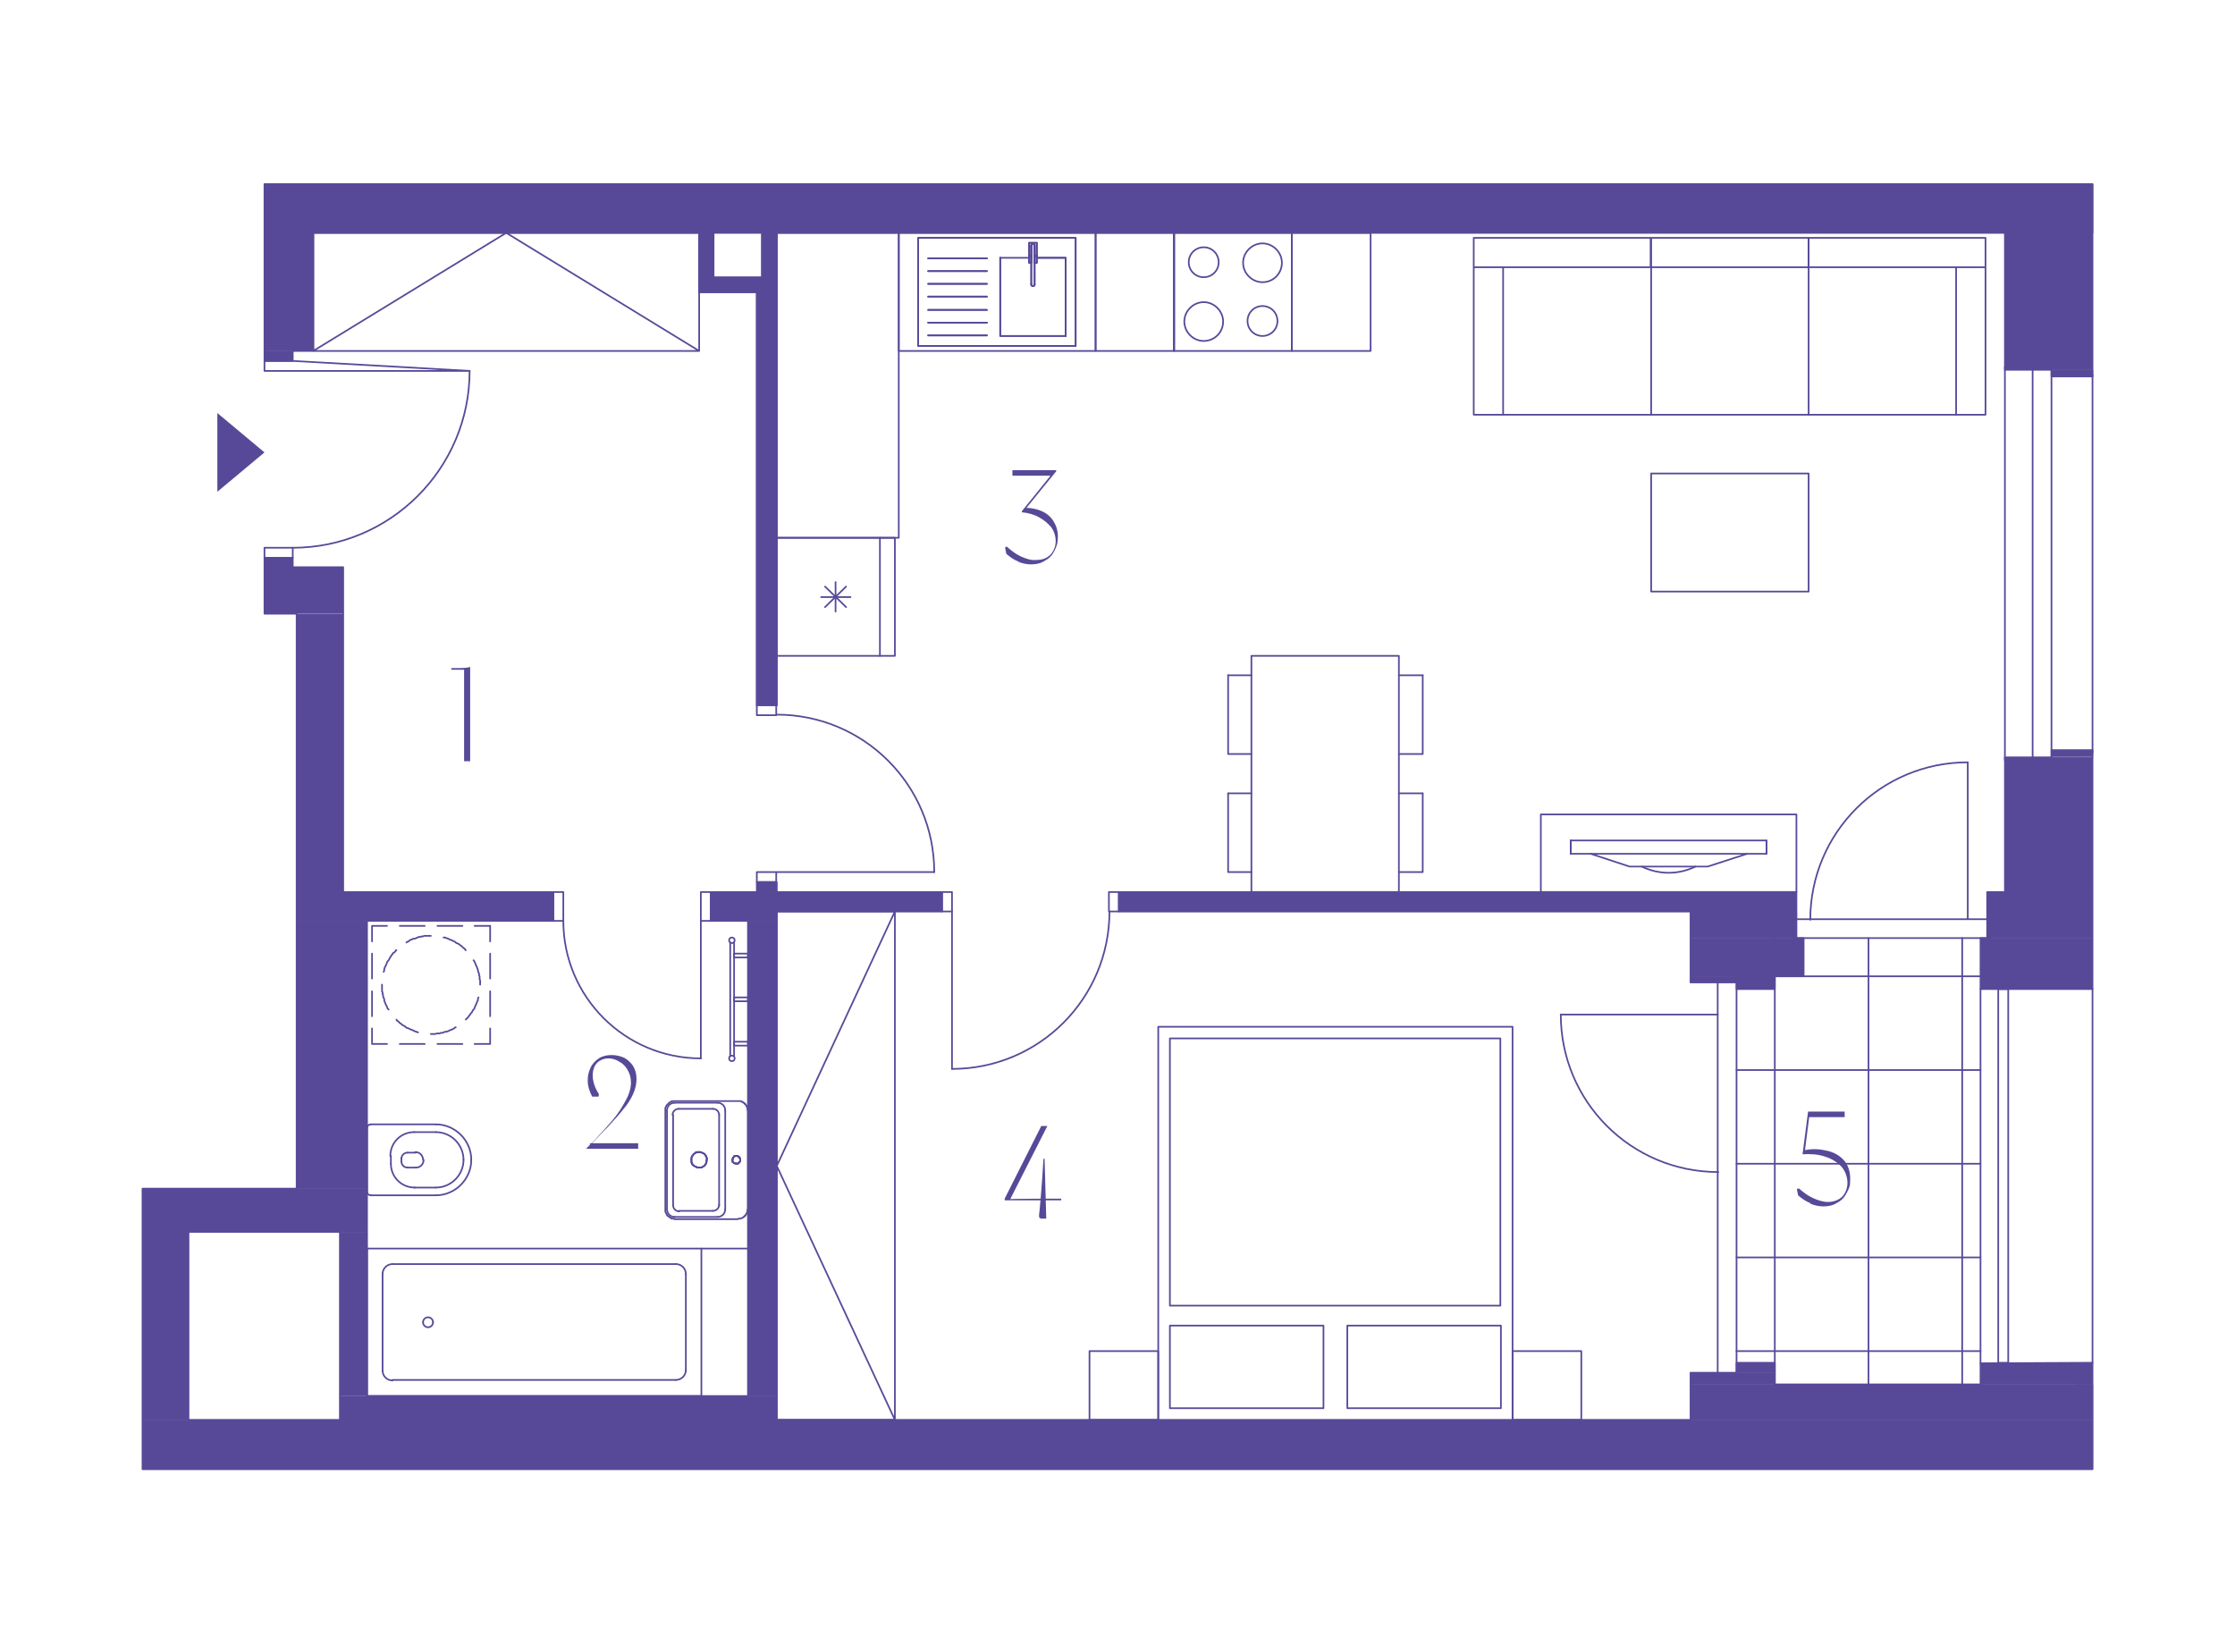 <?xml version="1.0" encoding="UTF-8"?>
<svg xmlns="http://www.w3.org/2000/svg" xmlns:xlink="http://www.w3.org/1999/xlink" version="1.1" viewBox="0 0 403.1 298">
  <defs>
    <style>
      .cls-1, .cls-2, .cls-3 {
        fill: none;
      }

      .cls-4, .cls-2, .cls-3 {
        mix-blend-mode: darken;
      }

      .cls-4, .cls-5 {
        fill: #584998;
      }

      .cls-2 {
        stroke-linejoin: round;
        stroke-width: .3px;
      }

      .cls-2, .cls-3 {
        stroke: #584998;
        stroke-linecap: round;
      }

      .cls-6 {
        isolation: isolate;
      }

      .cls-7 {
        clip-path: url(#clippath-17);
      }

      .cls-8 {
        clip-path: url(#clippath-19);
      }

      .cls-9 {
        clip-path: url(#clippath-11);
      }

      .cls-10 {
        clip-path: url(#clippath-16);
      }

      .cls-11 {
        clip-path: url(#clippath-18);
      }

      .cls-12 {
        clip-path: url(#clippath-10);
      }

      .cls-13 {
        clip-path: url(#clippath-15);
      }

      .cls-14 {
        clip-path: url(#clippath-13);
      }

      .cls-15 {
        clip-path: url(#clippath-14);
      }

      .cls-16 {
        clip-path: url(#clippath-12);
      }

      .cls-17 {
        clip-path: url(#clippath-61);
      }

      .cls-18 {
        clip-path: url(#clippath-67);
      }

      .cls-19 {
        clip-path: url(#clippath-68);
      }

      .cls-20 {
        clip-path: url(#clippath-60);
      }

      .cls-21 {
        clip-path: url(#clippath-65);
      }

      .cls-22 {
        clip-path: url(#clippath-62);
      }

      .cls-23 {
        clip-path: url(#clippath-64);
      }

      .cls-24 {
        clip-path: url(#clippath-66);
      }

      .cls-25 {
        clip-path: url(#clippath-63);
      }

      .cls-26 {
        clip-path: url(#clippath-50);
      }

      .cls-27 {
        clip-path: url(#clippath-55);
      }

      .cls-28 {
        clip-path: url(#clippath-52);
      }

      .cls-29 {
        clip-path: url(#clippath-57);
      }

      .cls-30 {
        clip-path: url(#clippath-54);
      }

      .cls-31 {
        clip-path: url(#clippath-56);
      }

      .cls-32 {
        clip-path: url(#clippath-53);
      }

      .cls-33 {
        clip-path: url(#clippath-70);
      }

      .cls-34 {
        clip-path: url(#clippath-51);
      }

      .cls-35 {
        clip-path: url(#clippath-58);
      }

      .cls-36 {
        clip-path: url(#clippath-59);
      }

      .cls-37 {
        clip-path: url(#clippath-31);
      }

      .cls-38 {
        clip-path: url(#clippath-32);
      }

      .cls-39 {
        clip-path: url(#clippath-33);
      }

      .cls-40 {
        clip-path: url(#clippath-34);
      }

      .cls-41 {
        clip-path: url(#clippath-35);
      }

      .cls-42 {
        clip-path: url(#clippath-39);
      }

      .cls-43 {
        clip-path: url(#clippath-30);
      }

      .cls-44 {
        clip-path: url(#clippath-36);
      }

      .cls-45 {
        clip-path: url(#clippath-37);
      }

      .cls-46 {
        clip-path: url(#clippath-38);
      }

      .cls-47 {
        clip-path: url(#clippath-27);
      }

      .cls-48 {
        clip-path: url(#clippath-29);
      }

      .cls-49 {
        clip-path: url(#clippath-26);
      }

      .cls-50 {
        clip-path: url(#clippath-28);
      }

      .cls-51 {
        clip-path: url(#clippath-20);
      }

      .cls-52 {
        clip-path: url(#clippath-21);
      }

      .cls-53 {
        clip-path: url(#clippath-22);
      }

      .cls-54 {
        clip-path: url(#clippath-23);
      }

      .cls-55 {
        clip-path: url(#clippath-24);
      }

      .cls-56 {
        clip-path: url(#clippath-25);
      }

      .cls-57 {
        clip-path: url(#clippath-69);
      }

      .cls-58 {
        clip-path: url(#clippath-41);
      }

      .cls-59 {
        clip-path: url(#clippath-42);
      }

      .cls-60 {
        clip-path: url(#clippath-43);
      }

      .cls-61 {
        clip-path: url(#clippath-44);
      }

      .cls-62 {
        clip-path: url(#clippath-45);
      }

      .cls-63 {
        clip-path: url(#clippath-49);
      }

      .cls-64 {
        clip-path: url(#clippath-40);
      }

      .cls-65 {
        clip-path: url(#clippath-46);
      }

      .cls-66 {
        clip-path: url(#clippath-47);
      }

      .cls-67 {
        clip-path: url(#clippath-48);
      }

      .cls-68 {
        clip-path: url(#clippath-1);
      }

      .cls-69 {
        clip-path: url(#clippath-3);
      }

      .cls-70 {
        clip-path: url(#clippath-4);
      }

      .cls-71 {
        clip-path: url(#clippath-2);
      }

      .cls-72 {
        clip-path: url(#clippath-7);
      }

      .cls-73 {
        clip-path: url(#clippath-6);
      }

      .cls-74 {
        clip-path: url(#clippath-9);
      }

      .cls-75 {
        clip-path: url(#clippath-8);
      }

      .cls-76 {
        clip-path: url(#clippath-5);
      }

      .cls-3 {
        stroke-miterlimit: 10;
      }

      .cls-77 {
        clip-path: url(#clippath);
      }
    </style>
    <clipPath id="clippath">
      <rect class="cls-1" x="25.5" y="32.9" width="352" height="232.3"/>
    </clipPath>
    <clipPath id="clippath-1">
      <rect class="cls-1" x="25.5" y="33" width="352" height="232.1"/>
    </clipPath>
    <clipPath id="clippath-2">
      <rect class="cls-1" x="25.5" y="33" width="352" height="232.1"/>
    </clipPath>
    <clipPath id="clippath-3">
      <rect class="cls-1" x="25.5" y="33" width="352" height="232.1"/>
    </clipPath>
    <clipPath id="clippath-4">
      <rect class="cls-1" x="25.5" y="33" width="352" height="232.1"/>
    </clipPath>
    <clipPath id="clippath-5">
      <rect class="cls-1" x="25.5" y="33" width="352" height="232.1"/>
    </clipPath>
    <clipPath id="clippath-6">
      <rect class="cls-1" x="25.5" y="33" width="352" height="232.1"/>
    </clipPath>
    <clipPath id="clippath-7">
      <rect class="cls-1" x="25.5" y="33" width="352" height="232.1"/>
    </clipPath>
    <clipPath id="clippath-8">
      <rect class="cls-1" x="25.5" y="33" width="352" height="232.1"/>
    </clipPath>
    <clipPath id="clippath-9">
      <rect class="cls-1" x="25.5" y="33" width="352" height="232.1"/>
    </clipPath>
    <clipPath id="clippath-10">
      <rect class="cls-1" x="25.5" y="33" width="352" height="232.1"/>
    </clipPath>
    <clipPath id="clippath-11">
      <rect class="cls-1" x="25.5" y="33" width="352" height="232.1"/>
    </clipPath>
    <clipPath id="clippath-12">
      <rect class="cls-1" x="25.5" y="33" width="352" height="232.1"/>
    </clipPath>
    <clipPath id="clippath-13">
      <rect class="cls-1" x="25.5" y="33" width="352" height="232.1"/>
    </clipPath>
    <clipPath id="clippath-14">
      <rect class="cls-1" x="25.5" y="33" width="352" height="232.1"/>
    </clipPath>
    <clipPath id="clippath-15">
      <rect class="cls-1" x="25.5" y="33" width="352" height="232.1"/>
    </clipPath>
    <clipPath id="clippath-16">
      <rect class="cls-1" x="25.5" y="33" width="352" height="232.1"/>
    </clipPath>
    <clipPath id="clippath-17">
      <rect class="cls-1" x="25.5" y="33" width="352" height="232.1"/>
    </clipPath>
    <clipPath id="clippath-18">
      <rect class="cls-1" x="25.5" y="33" width="352" height="232.1"/>
    </clipPath>
    <clipPath id="clippath-19">
      <rect class="cls-1" x="25.5" y="33" width="352" height="232.1"/>
    </clipPath>
    <clipPath id="clippath-20">
      <rect class="cls-1" x="25.5" y="33" width="352" height="232.1"/>
    </clipPath>
    <clipPath id="clippath-21">
      <rect class="cls-1" x="25.5" y="33" width="352" height="232.1"/>
    </clipPath>
    <clipPath id="clippath-22">
      <rect class="cls-1" x="25.5" y="33" width="352" height="232.1"/>
    </clipPath>
    <clipPath id="clippath-23">
      <rect class="cls-1" x="25.5" y="33" width="352" height="232.1"/>
    </clipPath>
    <clipPath id="clippath-24">
      <rect class="cls-1" x="25.5" y="33" width="352" height="232.1"/>
    </clipPath>
    <clipPath id="clippath-25">
      <rect class="cls-1" x="25.5" y="33" width="352" height="232.1"/>
    </clipPath>
    <clipPath id="clippath-26">
      <rect class="cls-1" x="25.5" y="33" width="352" height="232.1"/>
    </clipPath>
    <clipPath id="clippath-27">
      <rect class="cls-1" x="25.5" y="33" width="352" height="232.1"/>
    </clipPath>
    <clipPath id="clippath-28">
      <rect class="cls-1" x="25.5" y="33" width="352" height="232.1"/>
    </clipPath>
    <clipPath id="clippath-29">
      <rect class="cls-1" x="25.7" y="256.1" width="351.8" height="8.9"/>
    </clipPath>
    <clipPath id="clippath-30">
      <rect class="cls-1" x="61.3" y="256.1" width="240.6" height="0"/>
    </clipPath>
    <clipPath id="clippath-31">
      <rect class="cls-1" x="61.3" y="251.8" width="78.8" height="4.4"/>
    </clipPath>
    <clipPath id="clippath-32">
      <rect class="cls-1" x="304.9" y="249.7" width="72.6" height="6.4"/>
    </clipPath>
    <clipPath id="clippath-33">
      <rect class="cls-1" x="304.9" y="247.6" width="15.3" height="2.1"/>
    </clipPath>
    <clipPath id="clippath-34">
      <rect class="cls-1" x="357.2" y="245.8" width="20.2" height="3.9"/>
    </clipPath>
    <clipPath id="clippath-35">
      <rect class="cls-1" x="357.2" y="245.9" width="20.2" height="3.8"/>
    </clipPath>
    <clipPath id="clippath-36">
      <rect class="cls-1" x="313.2" y="245.8" width="6.9" height="1.8"/>
    </clipPath>
    <clipPath id="clippath-37">
      <rect class="cls-1" x="25.7" y="222.2" width="8.3" height="33.9"/>
    </clipPath>
    <clipPath id="clippath-38">
      <rect class="cls-1" x="61.3" y="222.2" width="4.9" height="29.5"/>
    </clipPath>
    <clipPath id="clippath-39">
      <rect class="cls-1" x="25.7" y="214.4" width="40.5" height="7.8"/>
    </clipPath>
    <clipPath id="clippath-40">
      <rect class="cls-1" x="53.5" y="166.1" width="12.7" height="48.3"/>
    </clipPath>
    <clipPath id="clippath-41">
      <rect class="cls-1" x="134.8" y="166.1" width="5.2" height="85.7"/>
    </clipPath>
    <clipPath id="clippath-42">
      <rect class="cls-1" x="128.2" y="164.4" width="11.9" height="1.7"/>
    </clipPath>
    <clipPath id="clippath-43">
      <rect class="cls-1" x="53.5" y="160.9" width="46.3" height="5.2"/>
    </clipPath>
    <clipPath id="clippath-44">
      <rect class="cls-1" x="128.2" y="160.9" width="41.7" height="3.6"/>
    </clipPath>
    <clipPath id="clippath-45">
      <rect class="cls-1" x="71.1" y="160.9" width="28.7" height="0"/>
    </clipPath>
    <clipPath id="clippath-46">
      <rect class="cls-1" x="136.5" y="159.1" width="3.6" height="1.8"/>
    </clipPath>
    <clipPath id="clippath-47">
      <rect class="cls-1" x="53.5" y="110.7" width="8.3" height="50.2"/>
    </clipPath>
    <clipPath id="clippath-48">
      <rect class="cls-1" x="47.7" y="102.3" width="14.2" height="8.3"/>
    </clipPath>
    <clipPath id="clippath-49">
      <rect class="cls-1" x="47.7" y="100.6" width="5.1" height="1.8"/>
    </clipPath>
    <clipPath id="clippath-50">
      <rect class="cls-1" x="370" y="66.7" width="7.5" height="1.2"/>
    </clipPath>
    <clipPath id="clippath-51">
      <rect class="cls-1" x="47.7" y="63.3" width="5.1" height="1.8"/>
    </clipPath>
    <clipPath id="clippath-52">
      <rect class="cls-1" x="136.5" y="52.7" width="3.6" height="74.5"/>
    </clipPath>
    <clipPath id="clippath-53">
      <rect class="cls-1" x="126.1" y="50" width="14" height="2.7"/>
    </clipPath>
    <clipPath id="clippath-54">
      <rect class="cls-1" x="137.4" y="42" width="2.7" height="8"/>
    </clipPath>
    <clipPath id="clippath-55">
      <rect class="cls-1" x="361.6" y="42" width="15.8" height="24.7"/>
    </clipPath>
    <clipPath id="clippath-56">
      <rect class="cls-1" x="126.1" y="42" width="2.7" height="8"/>
    </clipPath>
    <clipPath id="clippath-57">
      <rect class="cls-1" x="137.4" y="42" width="240" height="0"/>
    </clipPath>
    <clipPath id="clippath-58">
      <rect class="cls-1" x="47.7" y="42" width="8.9" height="21.3"/>
    </clipPath>
    <clipPath id="clippath-59">
      <rect class="cls-1" x="126.1" y="42" width="251.4" height="0"/>
    </clipPath>
    <clipPath id="clippath-60">
      <rect class="cls-1" x="47.7" y="33.2" width="329.8" height="8.9"/>
    </clipPath>
    <clipPath id="clippath-61">
      <rect class="cls-1" x="313.2" y="177.2" width="6.9" height="1.2"/>
    </clipPath>
    <clipPath id="clippath-62">
      <rect class="cls-1" x="304.9" y="176.1" width="15.3" height="1.1"/>
    </clipPath>
    <clipPath id="clippath-63">
      <rect class="cls-1" x="304.9" y="169.2" width="20.4" height="6.9"/>
    </clipPath>
    <clipPath id="clippath-64">
      <rect class="cls-1" x="201.8" y="164.4" width="103.1" height="0"/>
    </clipPath>
    <clipPath id="clippath-65">
      <rect class="cls-1" x="304.9" y="164.4" width="19.2" height="4.8"/>
    </clipPath>
    <clipPath id="clippath-66">
      <rect class="cls-1" x="201.8" y="160.9" width="122.2" height="3.6"/>
    </clipPath>
    <clipPath id="clippath-67">
      <rect class="cls-1" x="357.2" y="169.2" width="20.2" height="9.2"/>
    </clipPath>
    <clipPath id="clippath-68">
      <rect class="cls-1" x="358.4" y="160.9" width="19" height="8.3"/>
    </clipPath>
    <clipPath id="clippath-69">
      <rect class="cls-1" x="361.6" y="136.6" width="15.8" height="24.3"/>
    </clipPath>
    <clipPath id="clippath-70">
      <rect class="cls-1" x="370" y="135.3" width="7.5" height="1.2"/>
    </clipPath>
  </defs>
  <!-- Generator: Adobe Illustrator 28.7.1, SVG Export Plug-In . SVG Version: 1.2.0 Build 142)  -->
  <g class="cls-6">
    <g id="Vrstva_1">
      <g class="cls-77">
        <path class="cls-5" d="M83.7,120.8h-2.3v-.3h1.1c.8,0,1.6,0,2.3-.2v17h-1.1v-16.5Z"/>
        <path class="cls-5" d="M105.7,207.2l1.3-1.3c1.4-1.5,2.6-2.8,3.6-4s1.7-2.4,2.3-3.5c.6-1.1.9-2.2.9-3.1s-.2-1.6-.6-2.3c-.4-.7-.9-1.2-1.5-1.5-.6-.4-1.3-.6-2-.6s-1.5.3-2,.8c-.5.5-.8,1.3-.8,2.3s.4,2.3,1.1,3.3c0,0,0,.2,0,.3,0,0,0,.2-.1.2,0,0-.1,0-.2,0h-.9c-.5-1-.8-1.9-.8-2.9s.2-1.6.5-2.3.9-1.3,1.5-1.7,1.4-.6,2.3-.6,1.6.2,2.3.5c.7.4,1.2.9,1.6,1.5.4.7.6,1.4.6,2.3s-.2,1.8-.6,2.7c-.4.9-1,1.9-1.8,2.8-.7.9-1.7,2-2.8,3.2-.2.2-1.3,1.3-3.2,3.3v-.4h8.7v1h-9.4v-.2Z"/>
        <path class="cls-5" d="M183.7,101.3c-.8-.3-1.5-.8-2.2-1.4l-.2-1c0,0,0-.2,0-.2,0,0,.1,0,.2-.1,0,0,.2,0,.2.1.8.7,1.6,1.3,2.5,1.7.9.4,1.8.7,2.7.6,1.1,0,1.9-.3,2.6-1,.6-.7.9-1.5.9-2.4s-.3-1.8-.8-2.5c-.6-.7-1.3-1.3-2.2-1.8-.9-.5-2-.8-3.1-.9v-.2l5.4-6.7v.3h-7.1v-1h7.9v.2l-5.6,6.9v-.3c1.1,0,2.1.2,3,.6.9.4,1.6,1,2.1,1.8s.8,1.7.8,2.8-.2,1.7-.6,2.5c-.4.8-.9,1.4-1.7,1.8-.7.5-1.6.7-2.5.7s-1.7-.2-2.4-.5Z"/>
        <path class="cls-5" d="M326.5,217c-.8-.3-1.5-.8-2.2-1.4l-.2-1c0,0,0-.2,0-.2,0,0,.1,0,.2,0s.2,0,.2,0c.8.7,1.6,1.3,2.5,1.7s1.8.7,2.7.7,1.9-.3,2.6-1c.6-.7.9-1.5.9-2.5s-.4-2.1-1.1-2.9c-.8-.8-1.7-1.4-3-1.8-1.2-.4-2.6-.5-4-.4l1-7.7h6.6v1h-6.4l-.8,6.3-.2-.3c1.3-.3,2.6-.3,3.9,0,1.3.2,2.4.8,3.2,1.6s1.3,2,1.3,3.5-.2,1.7-.6,2.5c-.4.8-.9,1.4-1.7,1.8-.7.5-1.6.7-2.5.7s-1.7-.2-2.4-.5Z"/>
        <path class="cls-5" d="M181.2,216.2l6.6-13.1h1.1l-6.7,13.2h-.1c0-.1,9.3-.1,9.3-.1v.3h-10.2v-.2ZM187.5,219.7c-.1-.1-.1-.3-.1-.5.2-1.8.5-5.2.8-10.2h.2l.3,10.8h-.8c-.2,0-.3,0-.4-.2Z"/>
        <polygon class="cls-5" points="47.7 81.6 39.2 74.5 39.2 88.7 47.7 81.6"/>
        <line class="cls-2" x1="320.1" y1="249.7" x2="320.1" y2="169.2"/>
        <line class="cls-2" x1="337" y1="249.7" x2="337" y2="169.2"/>
        <line class="cls-2" x1="353.9" y1="249.7" x2="353.9" y2="169.2"/>
        <line class="cls-2" x1="357.2" y1="243.7" x2="313.2" y2="243.7"/>
        <line class="cls-2" x1="357.2" y1="226.8" x2="313.2" y2="226.8"/>
        <line class="cls-2" x1="357.2" y1="209.9" x2="313.2" y2="209.9"/>
        <line class="cls-2" x1="357.2" y1="193" x2="313.2" y2="193"/>
        <line class="cls-2" x1="357.2" y1="176.1" x2="313.2" y2="176.1"/>
        <line class="cls-2" x1="88.4" y1="167" x2="88.4" y2="169.8"/>
        <line class="cls-2" x1="88.4" y1="172" x2="88.4" y2="176.5"/>
        <line class="cls-2" x1="88.4" y1="178.8" x2="88.4" y2="183.3"/>
        <polyline class="cls-2" points="88.4 185.5 88.4 188.3 85.6 188.3"/>
        <line class="cls-2" x1="83.4" y1="188.3" x2="78.9" y2="188.3"/>
        <line class="cls-2" x1="76.6" y1="188.3" x2="72.1" y2="188.3"/>
        <polyline class="cls-2" points="69.8 188.3 67.1 188.3 67.1 185.5"/>
        <line class="cls-2" x1="67.1" y1="183.3" x2="67.1" y2="178.8"/>
        <line class="cls-2" x1="67.1" y1="176.5" x2="67.1" y2="172"/>
        <polyline class="cls-2" points="67.1 169.8 67.1 167 69.8 167"/>
        <line class="cls-2" x1="72.1" y1="167" x2="76.6" y2="167"/>
        <line class="cls-2" x1="78.9" y1="167" x2="83.4" y2="167"/>
        <line class="cls-2" x1="85.6" y1="167" x2="88.4" y2="167"/>
        <polyline class="cls-2" points="86.6 177.6 86.6 177.4 86.6 177.1 86.6 176.9 86.5 176.6 86.5 176.4 86.5 176.1 86.4 175.9 86.4 175.6 86.3 175.4 86.2 175.1 86.2 174.9 86.1 174.7 86 174.4 85.9 174.2 85.8 174 85.7 173.7 85.6 173.5 85.5 173.3 85.4 173.2"/>
        <polyline class="cls-2" points="84 171.4 83.9 171.3 83.8 171.1 83.6 171 83.4 170.8 83.2 170.6 83 170.5 82.8 170.3 82.6 170.2 82.3 170.1 82.1 169.9 81.9 169.8 81.7 169.7 81.5 169.6 81.2 169.5 81 169.4 80.8 169.3 80.5 169.2 80.3 169.1 80 169.1 80 169.1"/>
        <polyline class="cls-2" points="77.7 168.8 77.5 168.8 77.3 168.8 77 168.8 76.8 168.8 76.5 168.8 76.3 168.9 76 168.9 75.8 169 75.5 169 75.3 169.1 75.1 169.2 74.8 169.3 74.6 169.3 74.4 169.4 74.1 169.5 73.9 169.6 73.7 169.8 73.4 169.9 73.3 170"/>
        <polyline class="cls-2" points="71.5 171.4 71.4 171.4 71.3 171.6 71.1 171.8 70.9 171.9 70.8 172.1 70.6 172.3 70.5 172.5 70.3 172.8 70.2 173 70.1 173.2 69.9 173.4 69.8 173.6 69.7 173.9 69.6 174.1 69.5 174.3 69.4 174.5 69.3 174.8 69.3 175 69.2 175.3 69.2 175.3"/>
        <polyline class="cls-2" points="68.9 177.6 68.9 177.8 68.9 178 68.9 178.3 68.9 178.5 68.9 178.8 69 179 69 179.3 69.1 179.5 69.1 179.8 69.2 180 69.3 180.2 69.3 180.5 69.4 180.7 69.5 181 69.6 181.2 69.7 181.4 69.8 181.6 69.9 181.9 70.1 182.1"/>
        <polyline class="cls-2" points="71.5 183.9 71.6 184.1 71.8 184.2 72 184.4 72.2 184.6 72.4 184.7 72.6 184.9 72.8 185 73 185.1 73.2 185.3 73.4 185.4 73.7 185.5 73.9 185.6 74.1 185.7 74.4 185.8 74.6 185.9 74.8 186 75.1 186.1 75.3 186.2 75.4 186.2"/>
        <polyline class="cls-2" points="77.7 186.5 77.8 186.5 78 186.5 78.3 186.5 78.5 186.5 78.8 186.4 79.1 186.4 79.3 186.4 79.5 186.3 79.8 186.3 80 186.2 80.3 186.1 80.5 186.1 80.8 186 81 185.9 81.2 185.8 81.5 185.7 81.7 185.6 81.9 185.5 82.1 185.3 82.2 185.3"/>
        <polyline class="cls-2" points="84 183.9 84.1 183.8 84.3 183.6 84.5 183.4 84.6 183.2 84.8 183 84.9 182.8 85.1 182.6 85.2 182.4 85.3 182.2 85.5 182 85.6 181.8 85.7 181.5 85.8 181.3 85.9 181.1 86 180.8 86.1 180.6 86.2 180.4 86.2 180.1 86.3 179.9"/>
        <line class="cls-2" x1="66.2" y1="203.5" x2="66.2" y2="204.5"/>
        <line class="cls-2" x1="66.2" y1="214" x2="66.2" y2="214.9"/>
        <g class="cls-68">
          <path class="cls-2" d="M66.2,214.9c0,.4.3.7.7.7"/>
        </g>
        <line class="cls-2" x1="66.9" y1="215.6" x2="78.6" y2="215.6"/>
        <g class="cls-71">
          <path class="cls-2" d="M78.6,215.6c3.5,0,6.4-2.9,6.4-6.4"/>
          <path class="cls-2" d="M85,209.2c0-3.5-2.9-6.4-6.4-6.4"/>
        </g>
        <line class="cls-2" x1="78.6" y1="202.8" x2="66.9" y2="202.8"/>
        <g class="cls-69">
          <path class="cls-2" d="M66.9,202.8c-.4,0-.7.3-.7.7"/>
        </g>
        <line class="cls-2" x1="74.7" y1="214.2" x2="78.6" y2="214.2"/>
        <g class="cls-70">
          <path class="cls-2" d="M78.6,214.2c2.7,0,5-2.2,5-5"/>
          <path class="cls-2" d="M83.6,209.2c0-2.7-2.2-5-5-5"/>
        </g>
        <line class="cls-2" x1="78.6" y1="204.2" x2="74.7" y2="204.2"/>
        <line class="cls-2" x1="70.5" y1="208.5" x2="70.5" y2="209.9"/>
        <g class="cls-76">
          <path class="cls-2" d="M70.5,209.9c0,2.4,1.9,4.3,4.3,4.3"/>
          <path class="cls-2" d="M74.7,204.2c-2.4,0-4.3,1.9-4.3,4.3"/>
        </g>
        <line class="cls-2" x1="72.4" y1="208.9" x2="72.4" y2="209.5"/>
        <g class="cls-73">
          <path class="cls-2" d="M72.4,209.5c0,.6.5,1.1,1.1,1.1"/>
        </g>
        <line class="cls-2" x1="73.5" y1="210.6" x2="75" y2="210.6"/>
        <g class="cls-72">
          <path class="cls-2" d="M75,210.6c.8,0,1.4-.6,1.4-1.4"/>
          <path class="cls-2" d="M76.3,209.2c0-.8-.6-1.4-1.4-1.4"/>
        </g>
        <line class="cls-2" x1="75" y1="207.9" x2="73.5" y2="207.9"/>
        <g class="cls-75">
          <path class="cls-2" d="M73.5,207.9c-.6,0-1.1.5-1.1,1.1"/>
        </g>
        <line class="cls-2" x1="66.2" y1="214" x2="66.2" y2="204.5"/>
        <polyline class="cls-2" points="133.1 219.9 133.1 219.9 133.2 219.8 133.3 219.8 133.4 219.8 133.4 219.8 133.5 219.8 133.6 219.8 133.6 219.8 133.7 219.7 133.8 219.7 133.8 219.7 133.9 219.7 134 219.6 134 219.6 134.1 219.5 134.1 219.5 134.2 219.5 134.2 219.4 134.3 219.4 134.3 219.3 134.4 219.3 134.4 219.2 134.5 219.2 134.5 219.1 134.6 219 134.6 219 134.6 218.9 134.7 218.9 134.7 218.8 134.7 218.7 134.8 218.7 134.8 218.6 134.8 218.5 134.8 218.5 134.8 218.4 134.8 218.3 134.8 218.2 134.8 218.2 134.9 218.1 134.9 218.1 134.9 200.3 134.9 200.3 134.8 200.2 134.8 200.1 134.8 200.1 134.8 200 134.8 199.9 134.8 199.9 134.8 199.8 134.7 199.7 134.7 199.7 134.7 199.6 134.7 199.5 134.6 199.5 134.6 199.4 134.5 199.3 134.5 199.3 134.5 199.2 134.4 199.2 134.4 199.1 134.3 199.1 134.3 199 134.2 199 134.2 198.9 134.1 198.9 134 198.8 134 198.8 133.9 198.8 133.9 198.7 133.8 198.7 133.7 198.7 133.7 198.7 133.6 198.6 133.5 198.6 133.4 198.6 133.4 198.6 133.3 198.6 133.2 198.6 133.2 198.6 133.1 198.6 133.1 198.6 121.7 198.6 121.7 198.6 121.6 198.6 121.5 198.6 121.4 198.6 121.4 198.6 121.3 198.6 121.2 198.6 121.2 198.7 121.1 198.7 121 198.7 121 198.7 120.9 198.8 120.8 198.8 120.8 198.8 120.7 198.9 120.7 198.9 120.6 199 120.6 199 120.5 199.1 120.5 199.1 120.4 199.2 120.4 199.2 120.3 199.3 120.3 199.3 120.2 199.4 120.2 199.4 120.2 199.5 120.1 199.6 120.1 199.6 120.1 199.7 120 199.8 120 199.8 120 199.9 120 200 120 200 120 200.1 120 200.2 120 200.3 120 200.3 120 200.3 120 218.1 120 218.2 120 218.2 120 218.3 120 218.4 120 218.4 120 218.5 120 218.6 120 218.6 120.1 218.7 120.1 218.8 120.1 218.8 120.2 218.9 120.2 219 120.2 219 120.3 219.1 120.3 219.1 120.3 219.2 120.4 219.2 120.4 219.3 120.5 219.4 120.5 219.4 120.6 219.4 120.7 219.5 120.7 219.5 120.8 219.6 120.8 219.6 120.9 219.6 121 219.7 121 219.7 121.1 219.7 121.1 219.8 121.2 219.8 121.3 219.8 121.4 219.8 121.4 219.8 121.5 219.8 121.6 219.8 121.6 219.9 121.7 219.9 121.7 219.9 133.1 219.9"/>
        <line class="cls-2" x1="130.8" y1="200.3" x2="130.8" y2="218.1"/>
        <g class="cls-74">
          <path class="cls-2" d="M129.4,219.5c.8,0,1.4-.6,1.4-1.4"/>
          <path class="cls-2" d="M130.8,200.3c0-.8-.6-1.4-1.4-1.4"/>
          <path class="cls-2" d="M132.8,208.5c-.4,0-.7.3-.7.7s.3.7.7.7"/>
          <path class="cls-2" d="M132.8,209.9c.4,0,.7-.3.7-.7s-.3-.7-.7-.7"/>
          <path class="cls-2" d="M126.4,207.8c-.1,0-.2,0-.4,0"/>
          <path class="cls-2" d="M126.8,208c-.1,0-.2-.1-.3-.1"/>
          <path class="cls-2" d="M127.1,208.2c0,0-.2-.2-.3-.2"/>
          <path class="cls-2" d="M127.3,208.5c0-.1-.1-.2-.2-.3"/>
          <path class="cls-2" d="M127.4,208.8c0-.1,0-.2-.1-.3"/>
          <path class="cls-2" d="M127.5,209.2c0-.1,0-.2,0-.4"/>
          <path class="cls-2" d="M127.4,209.6c0-.1,0-.2,0-.4"/>
          <path class="cls-2" d="M127.3,209.9c0-.1.1-.2.1-.3"/>
          <path class="cls-2" d="M127.1,210.2c0,0,.2-.2.2-.3"/>
          <path class="cls-2" d="M126.8,210.4c.1,0,.2-.1.3-.2"/>
          <path class="cls-2" d="M126.4,210.6c.1,0,.2,0,.3-.1"/>
          <path class="cls-2" d="M126.1,210.6c.1,0,.2,0,.4,0"/>
          <path class="cls-2" d="M125.7,210.6c.1,0,.2,0,.4,0"/>
          <path class="cls-2" d="M125.4,210.4c.1,0,.2.1.3.1"/>
          <path class="cls-2" d="M125.1,210.2c0,0,.2.2.3.2"/>
          <path class="cls-2" d="M124.8,209.9c0,.1.1.2.2.3"/>
          <path class="cls-2" d="M124.7,209.6c0,.1,0,.2.1.3"/>
          <path class="cls-2" d="M124.7,209.2c0,.1,0,.2,0,.4"/>
          <path class="cls-2" d="M124.7,208.8c0,.1,0,.2,0,.4"/>
          <path class="cls-2" d="M124.8,208.5c0,.1-.1.2-.1.3"/>
          <path class="cls-2" d="M125.1,208.2c0,0-.2.2-.2.3"/>
          <path class="cls-2" d="M125.4,208c-.1,0-.2.1-.3.2"/>
          <path class="cls-2" d="M125.7,207.8c-.1,0-.2,0-.3.1"/>
          <path class="cls-2" d="M126.1,207.8c-.1,0-.2,0-.4,0"/>
          <path class="cls-2" d="M132.6,209.9c0,0,.1,0,.2,0"/>
          <path class="cls-2" d="M132.5,209.8c0,0,.1,0,.2,0"/>
          <path class="cls-2" d="M132.3,209.7s0,0,.1.1"/>
          <path class="cls-2" d="M132.2,209.6c0,0,0,.1.1.1"/>
          <path class="cls-2" d="M132.1,209.4c0,0,0,.1,0,.2"/>
          <path class="cls-2" d="M132.1,209.2c0,0,0,.1,0,.2"/>
          <path class="cls-2" d="M132.1,209c0,0,0,.1,0,.2"/>
          <path class="cls-2" d="M132.2,208.9c0,0,0,.1,0,.2"/>
          <path class="cls-2" d="M132.3,208.7s0,0-.1.1"/>
          <path class="cls-2" d="M132.5,208.6c0,0-.1,0-.1.1"/>
          <path class="cls-2" d="M132.6,208.5c0,0-.1,0-.2,0"/>
          <path class="cls-2" d="M132.8,208.5c0,0-.1,0-.2,0"/>
          <path class="cls-2" d="M133.3,209.7s0,0,0-.1"/>
          <path class="cls-2" d="M133.3,209.7s0,0,0,0"/>
          <path class="cls-2" d="M133.2,209.8s0,0,0,0"/>
          <path class="cls-2" d="M133.2,209.8s0,0,0,0"/>
          <path class="cls-2" d="M133.1,209.9s0,0,0,0"/>
          <path class="cls-2" d="M133,209.9s0,0,0,0"/>
          <path class="cls-2" d="M133,209.9s0,0,0,0"/>
          <path class="cls-2" d="M132.8,209.9c0,0,.1,0,.2,0"/>
          <path class="cls-2" d="M133,209.9s0,0,0,0"/>
          <path class="cls-2" d="M133.1,209.8s0,0,0,0"/>
          <path class="cls-2" d="M133.3,209.7s0,0,0,0"/>
          <path class="cls-2" d="M133,208.5s0,0-.2,0"/>
          <path class="cls-2" d="M133,208.5s0,0,0,0"/>
          <path class="cls-2" d="M133.1,208.6s0,0,0,0"/>
          <path class="cls-2" d="M133.1,208.6s0,0,0,0"/>
          <path class="cls-2" d="M133.2,208.6s0,0,0,0"/>
          <path class="cls-2" d="M133.3,208.7s0,0,0,0"/>
          <path class="cls-2" d="M133.3,208.7s0,0,0,0"/>
          <path class="cls-2" d="M133.4,208.9s0,0,0-.1"/>
          <path class="cls-2" d="M133.3,208.7s0,0,0,0"/>
          <path class="cls-2" d="M133.2,208.6s0,0,0,0"/>
          <path class="cls-2" d="M133,208.5s0,0,0,0"/>
          <path class="cls-2" d="M126.1,207.8c-.8,0-1.4.6-1.4,1.4s.6,1.4,1.4,1.4"/>
          <path class="cls-2" d="M126.1,210.6c.8,0,1.4-.6,1.4-1.4s-.6-1.4-1.4-1.4"/>
        </g>
        <line class="cls-2" x1="129.7" y1="217.4" x2="129.7" y2="201.1"/>
        <line class="cls-2" x1="128.6" y1="200" x2="122.4" y2="200"/>
        <line class="cls-2" x1="129.4" y1="198.9" x2="121.7" y2="198.9"/>
        <line class="cls-2" x1="121.4" y1="201.1" x2="121.4" y2="217.4"/>
        <line class="cls-2" x1="120.3" y1="200.3" x2="120.3" y2="218.1"/>
        <line class="cls-2" x1="122.4" y1="218.4" x2="128.6" y2="218.4"/>
        <line class="cls-2" x1="121.7" y1="219.5" x2="129.4" y2="219.5"/>
        <polyline class="cls-2" points="133.4 208.9 133.5 208.9 133.5 208.9 133.5 209 133.5 209 133.5 209.1 133.5 209.1 133.5 209.2 133.5 209.2 133.5 209.3 133.5 209.3 133.5 209.3 133.5 209.4 133.5 209.4 133.5 209.5 133.5 209.5 133.4 209.6"/>
        <g class="cls-12">
          <path class="cls-2" d="M128.6,218.4c.6,0,1.1-.5,1.1-1.1"/>
          <path class="cls-2" d="M129.7,201.1c0-.6-.5-1.1-1.1-1.1"/>
          <path class="cls-2" d="M122.4,200c-.6,0-1.1.5-1.1,1.1"/>
          <path class="cls-2" d="M121.7,198.9c-.8,0-1.4.6-1.4,1.4"/>
          <path class="cls-2" d="M121.4,217.4c0,.6.5,1.1,1.1,1.1"/>
          <path class="cls-2" d="M120.3,218.1c0,.8.6,1.4,1.4,1.4"/>
        </g>
        <line class="cls-2" x1="132.4" y1="190.5" x2="132.4" y2="170"/>
        <line class="cls-2" x1="131.7" y1="170" x2="131.7" y2="190.5"/>
        <rect class="cls-2" x="132.4" y="187.9" width="2.5" height=".7"/>
        <rect class="cls-2" x="132.4" y="179.9" width="2.5" height=".7"/>
        <rect class="cls-2" x="132.4" y="172" width="2.5" height=".7"/>
        <g class="cls-9">
          <path class="cls-2" d="M132,190.4c-.3,0-.5.2-.5.5s.2.5.5.5.5-.2.5-.5-.2-.5-.5-.5"/>
          <path class="cls-2" d="M132,169.1c-.3,0-.5.2-.5.5s.2.5.5.5.5-.2.5-.5-.2-.5-.5-.5"/>
        </g>
        <line class="cls-2" x1="126.4" y1="166.1" x2="126.4" y2="190.9"/>
        <g class="cls-16">
          <path class="cls-2" d="M101.6,166.1c0,13.7,11.1,24.8,24.8,24.8"/>
        </g>
        <rect class="cls-2" x="126.4" y="160.9" width="1.8" height="5.2"/>
        <rect class="cls-2" x="99.8" y="160.9" width="1.8" height="5.2"/>
        <g class="cls-14">
          <path class="cls-2" d="M78.1,238.5c0-.5-.4-.9-.9-.9s-.9.4-.9.9"/>
          <path class="cls-2" d="M76.3,238.5c0,.5.4.9.9.9s.9-.4.9-.9"/>
        </g>
        <line class="cls-2" x1="123.7" y1="229.8" x2="123.7" y2="247.2"/>
        <line class="cls-2" x1="121.9" y1="248.9" x2="70.8" y2="248.9"/>
        <line class="cls-2" x1="69" y1="247.2" x2="69" y2="229.8"/>
        <line class="cls-2" x1="70.8" y1="228" x2="121.9" y2="228"/>
        <g class="cls-15">
          <path class="cls-2" d="M123.7,229.8c0-1-.8-1.8-1.8-1.8"/>
          <path class="cls-2" d="M70.8,228c-1,0-1.8.8-1.8,1.8"/>
          <path class="cls-2" d="M69,247.2c0,1,.8,1.8,1.8,1.8"/>
          <path class="cls-2" d="M121.9,248.9c1,0,1.8-.8,1.8-1.8"/>
        </g>
        <rect class="cls-2" x="66.2" y="225.2" width="60.3" height="26.6"/>
        <polyline class="cls-2" points="161.4 256.1 140.1 210.3 161.4 164.4 161.4 256.1 140.1 256.1 140.1 164.4 161.4 164.4"/>
        <rect class="cls-2" x="297.8" y="42.9" width="28.4" height="5.3"/>
        <path class="cls-2" d="M358.1,48.2h-31.9v-5.3h31.9v5.3M358.1,74.8h-5.3v-26.6h5.3v26.6Z"/>
        <rect class="cls-2" x="297.8" y="85.4" width="28.4" height="21.3"/>
        <path class="cls-2" d="M265.8,48.2h31.9v-5.3h-31.9v5.3M265.8,74.8h5.3v-26.6h-5.3v26.6Z"/>
        <line class="cls-2" x1="352.8" y1="74.8" x2="271.2" y2="74.8"/>
        <line class="cls-2" x1="297.8" y1="74.8" x2="297.8" y2="48.2"/>
        <line class="cls-2" x1="326.2" y1="74.8" x2="326.2" y2="48.2"/>
        <line class="cls-2" x1="225.7" y1="143.1" x2="221.5" y2="143.1"/>
        <polyline class="cls-2" points="221.5 143.1 221.5 157.3 225.7 157.3"/>
        <line class="cls-2" x1="225.7" y1="121.8" x2="221.5" y2="121.8"/>
        <polyline class="cls-2" points="221.5 121.8 221.5 136 225.7 136"/>
        <line class="cls-2" x1="252.3" y1="143.1" x2="256.6" y2="143.1"/>
        <polyline class="cls-2" points="256.6 143.1 256.6 157.3 252.3 157.3"/>
        <line class="cls-2" x1="252.3" y1="121.8" x2="256.6" y2="121.8"/>
        <polyline class="cls-2" points="256.6 121.8 256.6 136 252.3 136"/>
        <rect class="cls-2" x="225.7" y="118.3" width="26.6" height="42.6"/>
        <rect class="cls-2" x="277.9" y="146.9" width="46.1" height="14"/>
        <line class="cls-2" x1="283.3" y1="154" x2="283.3" y2="151.6"/>
        <polyline class="cls-2" points="315.1 154 308 156.3 293.9 156.3 286.9 154"/>
        <line class="cls-2" x1="318.6" y1="151.6" x2="318.6" y2="154"/>
        <g class="cls-13">
          <path class="cls-2" d="M296.1,156.3c3.1,1.5,6.6,1.5,9.7,0"/>
        </g>
        <line class="cls-2" x1="283.3" y1="154" x2="283.3" y2="151.6"/>
        <polyline class="cls-2" points="283.3 151.6 318.6 151.6 318.6 154 283.3 154"/>
        <rect class="cls-2" x="366.6" y="66.1" width="3.4" height="71"/>
        <line class="cls-2" x1="377.4" y1="67.6" x2="377.4" y2="135.7"/>
        <line class="cls-2" x1="361.6" y1="66.1" x2="361.6" y2="137.1"/>
        <rect class="cls-2" x="140.1" y="97" width="21.3" height="21.3"/>
        <line class="cls-2" x1="158.7" y1="97" x2="158.7" y2="118.3"/>
        <line class="cls-2" x1="150.7" y1="105" x2="150.7" y2="110.3"/>
        <line class="cls-2" x1="148.1" y1="107.7" x2="153.4" y2="107.7"/>
        <line class="cls-2" x1="148.8" y1="105.8" x2="152.6" y2="109.5"/>
        <line class="cls-2" x1="152.6" y1="105.8" x2="148.8" y2="109.5"/>
        <rect class="cls-2" x="211.7" y="42" width="21.3" height="21.3"/>
        <g class="cls-10">
          <path class="cls-2" d="M227.7,50.9c2,0,3.5-1.6,3.5-3.5s-1.6-3.5-3.5-3.5-3.5,1.6-3.5,3.5,1.6,3.5,3.5,3.5"/>
          <path class="cls-2" d="M227.7,60.6c1.5,0,2.7-1.2,2.7-2.7s-1.2-2.7-2.7-2.7-2.7,1.2-2.7,2.7,1.2,2.7,2.7,2.7"/>
          <path class="cls-2" d="M217.1,61.5c2,0,3.5-1.6,3.5-3.5s-1.6-3.5-3.5-3.5-3.5,1.6-3.5,3.5,1.6,3.5,3.5,3.5"/>
          <path class="cls-2" d="M217.1,50c1.5,0,2.7-1.2,2.7-2.7s-1.2-2.7-2.7-2.7-2.7,1.2-2.7,2.7,1.2,2.7,2.7,2.7"/>
        </g>
        <rect class="cls-2" x="233" y="42" width="14.2" height="21.3"/>
        <rect class="cls-2" x="165.6" y="42.9" width="28.4" height="19.5"/>
        <polyline class="cls-2" points="192.2 60.6 180.4 60.6 180.4 46.5"/>
        <polyline class="cls-2" points="187 46.5 192.2 46.5 192.2 60.6"/>
        <line class="cls-2" x1="178" y1="60.5" x2="167.4" y2="60.5"/>
        <line class="cls-2" x1="178" y1="58.2" x2="167.4" y2="58.2"/>
        <line class="cls-2" x1="178" y1="55.9" x2="167.4" y2="55.9"/>
        <line class="cls-2" x1="178" y1="53.5" x2="167.4" y2="53.5"/>
        <line class="cls-2" x1="178" y1="51.2" x2="167.4" y2="51.2"/>
        <line class="cls-2" x1="178" y1="48.9" x2="167.4" y2="48.9"/>
        <line class="cls-2" x1="178" y1="46.6" x2="167.4" y2="46.6"/>
        <line class="cls-2" x1="186.6" y1="44.3" x2="186.6" y2="51.3"/>
        <g class="cls-7">
          <path class="cls-2" d="M186.6,44.3c0-.2-.1-.3-.3-.3s-.3.1-.3.3"/>
        </g>
        <line class="cls-2" x1="186" y1="51.3" x2="186" y2="44.3"/>
        <g class="cls-11">
          <path class="cls-2" d="M186,51.3c0,.2.1.3.3.3.2,0,.3-.1.3-.3"/>
        </g>
        <polyline class="cls-2" points="186 44.3 186 46.1 185.6 46.1 185.6 43.8 187 43.8 187 46.1"/>
        <g class="cls-8">
          <path class="cls-2" d="M186.6,44.3c0-.2-.1-.3-.3-.3s-.3.1-.3.3"/>
        </g>
        <polyline class="cls-2" points="187 46.1 186.6 46.1 186.6 44.3"/>
        <rect class="cls-2" x="186.6" y="46.2" width=".4" height="1.2"/>
        <rect class="cls-2" x="185.6" y="46.2" width=".4" height="1.2"/>
        <rect class="cls-2" x="165.6" y="42.9" width="28.4" height="19.5"/>
        <polyline class="cls-2" points="192.2 60.6 180.4 60.6 180.4 46.5"/>
        <polyline class="cls-2" points="187 46.5 192.2 46.5 192.2 60.6"/>
        <line class="cls-2" x1="178" y1="60.5" x2="167.4" y2="60.5"/>
        <line class="cls-2" x1="178" y1="58.2" x2="167.4" y2="58.2"/>
        <line class="cls-2" x1="178" y1="55.9" x2="167.4" y2="55.9"/>
        <line class="cls-2" x1="178" y1="53.5" x2="167.4" y2="53.5"/>
        <line class="cls-2" x1="178" y1="51.2" x2="167.4" y2="51.2"/>
        <line class="cls-2" x1="178" y1="48.9" x2="167.4" y2="48.9"/>
        <line class="cls-2" x1="178" y1="46.6" x2="167.4" y2="46.6"/>
        <line class="cls-2" x1="186.6" y1="44.3" x2="186.6" y2="51.3"/>
        <g class="cls-51">
          <path class="cls-2" d="M186.6,44.3c0-.2-.1-.3-.3-.3s-.3.1-.3.3"/>
        </g>
        <line class="cls-2" x1="186" y1="51.3" x2="186" y2="44.3"/>
        <g class="cls-52">
          <path class="cls-2" d="M186,51.3c0,.2.1.3.3.3.2,0,.3-.1.3-.3"/>
        </g>
        <polyline class="cls-2" points="186 44.3 186 46.1 185.6 46.1 185.6 43.8 187 43.8 187 46.1"/>
        <g class="cls-53">
          <path class="cls-2" d="M186.6,44.3c0-.2-.1-.3-.3-.3s-.3.1-.3.3"/>
        </g>
        <polyline class="cls-2" points="187 46.1 186.6 46.1 186.6 44.3"/>
        <rect class="cls-2" x="186.6" y="46.2" width=".4" height="1.2"/>
        <rect class="cls-2" x="185.6" y="46.2" width=".4" height="1.2"/>
        <polyline class="cls-2" points="180.4 46.5 185.6 46.5 180.4 46.5"/>
        <rect class="cls-2" x="162.1" y="42" width="35.5" height="21.3"/>
        <rect class="cls-2" x="197.6" y="42" width="14.2" height="21.3"/>
        <rect class="cls-2" x="140.1" y="42" width="22" height="55"/>
        <g class="cls-54">
          <path class="cls-2" d="M52.8,98.8c17.6,0,31.9-14.3,31.9-31.9"/>
        </g>
        <polygon class="cls-2" points="52.8 66.9 47.7 66.9 47.7 65.1 52.8 65.1 84.7 66.9 52.8 66.9"/>
        <rect class="cls-2" x="47.7" y="98.8" width="5.1" height="1.8"/>
        <rect class="cls-2" x="309.8" y="176.7" width="3.4" height="71"/>
        <g class="cls-55">
          <path class="cls-2" d="M281.5,183c0,15.7,12.7,28.4,28.4,28.4"/>
        </g>
        <line class="cls-2" x1="281.5" y1="183" x2="309.8" y2="183"/>
        <polyline class="cls-2" points="126.1 63.3 91.3 42 56.5 63.3 126.1 63.3 126.1 42 56.5 42 56.5 63.3"/>
        <rect class="cls-2" x="323.5" y="165.8" width="35.5" height="3.4"/>
        <g class="cls-56">
          <path class="cls-2" d="M354.9,137.5c-15.7,0-28.4,12.7-28.4,28.4"/>
        </g>
        <line class="cls-2" x1="354.9" y1="137.5" x2="354.9" y2="165.8"/>
        <polyline class="cls-2" points="126.1 41.5 126.1 52.7 136.5 52.7 136.5 127.2"/>
        <polyline class="cls-2" points="127 41.5 127 51.8 137.4 51.8 137.4 127.2"/>
        <line class="cls-2" x1="139.2" y1="41.5" x2="139.2" y2="127.2"/>
        <line class="cls-2" x1="140.1" y1="41.5" x2="140.1" y2="127.2"/>
        <rect class="cls-2" x="136.5" y="127.2" width="3.5" height="1.8"/>
        <rect class="cls-2" x="136.5" y="157.3" width="3.5" height="1.8"/>
        <line class="cls-2" x1="140.1" y1="157.3" x2="168.5" y2="157.3"/>
        <g class="cls-49">
          <path class="cls-2" d="M168.5,157.3c0-15.7-12.7-28.4-28.4-28.4"/>
        </g>
        <rect class="cls-2" x="200" y="160.9" width="1.8" height="3.5"/>
        <rect class="cls-2" x="169.9" y="160.9" width="1.8" height="3.5"/>
        <line class="cls-2" x1="171.7" y1="164.4" x2="171.7" y2="192.8"/>
        <g class="cls-47">
          <path class="cls-2" d="M171.7,192.8c15.7,0,28.4-12.7,28.4-28.4"/>
        </g>
        <polyline class="cls-2" points="377.4 245.8 377.4 178.4 377.4 245.8"/>
        <line class="cls-2" x1="357.2" y1="178.4" x2="357.2" y2="245.9"/>
        <rect class="cls-2" x="360.4" y="178.4" width="1.8" height="67.4"/>
        <g class="cls-50">
          <g class="cls-48">
            <path class="cls-4" d="M377.4,265l-351.8-8.9h351.8v8.9ZM25.7,265h351.8l-351.8-8.9v8.9Z"/>
            <path class="cls-3" d="M377.4,265l-351.8-8.9h351.8v8.9ZM25.7,265h351.8l-351.8-8.9v8.9Z"/>
          </g>
          <g class="cls-43">
            <path class="cls-4" d="M301.9,256.1H61.3h240.6ZM61.3,256.1h240.6H61.3Z"/>
            <path class="cls-3" d="M301.9,256.1H61.3h240.6ZM61.3,256.1h240.6H61.3Z"/>
          </g>
          <g class="cls-37">
            <path class="cls-4" d="M140.1,256.1l-78.8-4.3h78.8v4.3ZM61.3,256.1h78.8l-78.8-4.3v4.3Z"/>
            <path class="cls-3" d="M140.1,256.1l-78.8-4.3h78.8v4.3ZM61.3,256.1h78.8l-78.8-4.3v4.3Z"/>
          </g>
          <g class="cls-38">
            <path class="cls-4" d="M377.4,256.1l-72.6-6.4h72.6v6.4ZM304.9,256.1h72.6l-72.6-6.4v6.4Z"/>
            <path class="cls-3" d="M377.4,256.1l-72.6-6.4h72.6v6.4ZM304.9,256.1h72.6l-72.6-6.4v6.4Z"/>
          </g>
          <g class="cls-39">
            <path class="cls-4" d="M320.1,249.7l-15.3-2.1h15.3v2.1ZM304.9,249.7h15.3l-15.3-2.1v2.1Z"/>
            <path class="cls-3" d="M320.1,249.7l-15.3-2.1h15.3v2.1ZM304.9,249.7h15.3l-15.3-2.1v2.1Z"/>
          </g>
          <g class="cls-40">
            <path class="cls-4" d="M377.4,245.9h-20.2,20.2c0,0,0,0,0,0ZM377.4,249.7v-3.8h-20.2l20.2,3.8Z"/>
            <path class="cls-3" d="M377.4,245.9h-20.2,20.2c0,0,0,0,0,0ZM377.4,249.7v-3.8h-20.2l20.2,3.8Z"/>
          </g>
          <g class="cls-41">
            <polygon class="cls-4" points="377.4 249.7 357.2 249.7 357.2 245.9 377.4 249.7"/>
            <polygon class="cls-3" points="377.4 249.7 357.2 249.7 357.2 245.9 377.4 249.7"/>
          </g>
          <g class="cls-44">
            <path class="cls-4" d="M320.1,247.6l-6.9-1.8h6.9v1.8ZM313.2,247.6h6.9l-6.9-1.8v1.8Z"/>
            <path class="cls-3" d="M320.1,247.6l-6.9-1.8h6.9v1.8ZM313.2,247.6h6.9l-6.9-1.8v1.8Z"/>
          </g>
          <g class="cls-45">
            <path class="cls-4" d="M34,256.1l-8.3-33.9h8.3v33.9ZM25.7,256.1h8.3l-8.3-33.9v33.9Z"/>
            <path class="cls-3" d="M34,256.1l-8.3-33.9h8.3v33.9ZM25.7,256.1h8.3l-8.3-33.9v33.9Z"/>
          </g>
          <g class="cls-46">
            <path class="cls-4" d="M66.2,251.8l-4.9-29.5h4.9v29.5ZM61.3,251.8h4.9l-4.9-29.5v29.5Z"/>
            <path class="cls-3" d="M66.2,251.8l-4.9-29.5h4.9v29.5ZM61.3,251.8h4.9l-4.9-29.5v29.5Z"/>
          </g>
          <g class="cls-42">
            <path class="cls-4" d="M66.2,222.2l-40.5-7.8h40.5v7.8ZM25.7,222.2h40.5l-40.5-7.8v7.8Z"/>
            <path class="cls-3" d="M66.2,222.2l-40.5-7.8h40.5v7.8ZM25.7,222.2h40.5l-40.5-7.8v7.8Z"/>
          </g>
          <g class="cls-64">
            <path class="cls-4" d="M66.2,214.4l-12.7-48.3h12.7v48.3ZM53.5,214.4h12.7l-12.7-48.3v48.3Z"/>
            <path class="cls-3" d="M66.2,214.4l-12.7-48.3h12.7v48.3ZM53.5,214.4h12.7l-12.7-48.3v48.3Z"/>
          </g>
          <g class="cls-58">
            <path class="cls-4" d="M140.1,251.8l-5.2-85.7h5.2v85.7ZM134.9,251.8h5.2l-5.2-85.7v85.7Z"/>
            <path class="cls-3" d="M140.1,251.8l-5.2-85.7h5.2v85.7ZM134.9,251.8h5.2l-5.2-85.7v85.7Z"/>
          </g>
          <g class="cls-59">
            <path class="cls-4" d="M140.1,166.1l-11.9-1.7h11.9v1.7ZM128.2,166.1h11.9l-11.9-1.7v1.7Z"/>
            <path class="cls-3" d="M140.1,166.1l-11.9-1.7h11.9v1.7ZM128.2,166.1h11.9l-11.9-1.7v1.7Z"/>
          </g>
          <g class="cls-60">
            <path class="cls-4" d="M99.8,166.1l-46.3-5.2h46.3v5.2ZM53.5,166.1h46.3l-46.3-5.2v5.2Z"/>
            <path class="cls-3" d="M99.8,166.1l-46.3-5.2h46.3v5.2ZM53.5,166.1h46.3l-46.3-5.2v5.2Z"/>
          </g>
          <g class="cls-61">
            <path class="cls-4" d="M169.9,164.4l-41.7-3.5h41.7v3.5ZM128.2,164.4h41.7l-41.7-3.5v3.5Z"/>
            <path class="cls-3" d="M169.9,164.4l-41.7-3.5h41.7v3.5ZM128.2,164.4h41.7l-41.7-3.5v3.5Z"/>
          </g>
          <g class="cls-62">
            <path class="cls-4" d="M99.8,160.9h-28.7,28.7Z"/>
            <path class="cls-3" d="M99.8,160.9h-28.7,28.7Z"/>
          </g>
          <g class="cls-65">
            <path class="cls-4" d="M140.1,160.9l-3.5-1.8h3.5v1.8ZM136.5,160.9h3.5l-3.5-1.8v1.8Z"/>
            <path class="cls-3" d="M140.1,160.9l-3.5-1.8h3.5v1.8ZM136.5,160.9h3.5l-3.5-1.8v1.8Z"/>
          </g>
          <g class="cls-66">
            <path class="cls-4" d="M61.9,160.9l-8.3-50.2h8.3v50.2ZM53.5,160.9h8.3l-8.3-50.2v50.2Z"/>
            <path class="cls-3" d="M61.9,160.9l-8.3-50.2h8.3v50.2ZM53.5,160.9h8.3l-8.3-50.2v50.2Z"/>
          </g>
          <g class="cls-67">
            <path class="cls-4" d="M61.9,110.7l-14.2-8.3h14.2v8.3ZM47.7,110.7h14.2l-14.2-8.3v8.3Z"/>
            <path class="cls-3" d="M61.9,110.7l-14.2-8.3h14.2v8.3ZM47.7,110.7h14.2l-14.2-8.3v8.3Z"/>
          </g>
          <g class="cls-63">
            <path class="cls-4" d="M52.8,102.3l-5.1-1.8h5.1v1.8ZM47.7,102.3h5.1l-5.1-1.8v1.8Z"/>
            <path class="cls-3" d="M52.8,102.3l-5.1-1.8h5.1v1.8ZM47.7,102.3h5.1l-5.1-1.8v1.8Z"/>
          </g>
          <g class="cls-26">
            <path class="cls-4" d="M377.4,67.9l-7.5-1.2h7.5v1.2ZM370,67.9h7.5l-7.5-1.2v1.2Z"/>
            <path class="cls-3" d="M377.4,67.9l-7.5-1.2h7.5v1.2ZM370,67.9h7.5l-7.5-1.2v1.2Z"/>
          </g>
          <g class="cls-34">
            <path class="cls-4" d="M52.8,65.1l-5.1-1.8h5.1v1.8ZM47.7,65.1h5.1l-5.1-1.8v1.8Z"/>
            <path class="cls-3" d="M52.8,65.1l-5.1-1.8h5.1v1.8ZM47.7,65.1h5.1l-5.1-1.8v1.8Z"/>
          </g>
          <g class="cls-28">
            <path class="cls-4" d="M140.1,127.2l-3.5-74.5h3.5v74.5ZM136.5,127.2h3.5l-3.5-74.5v74.5Z"/>
            <path class="cls-3" d="M140.1,127.2l-3.5-74.5h3.5v74.5ZM136.5,127.2h3.5l-3.5-74.5v74.5Z"/>
          </g>
          <g class="cls-32">
            <path class="cls-4" d="M140.1,52.7l-14-2.7h14v2.7ZM126.1,52.7h14l-14-2.7v2.7Z"/>
            <path class="cls-3" d="M140.1,52.7l-14-2.7h14v2.7ZM126.1,52.7h14l-14-2.7v2.7Z"/>
          </g>
          <g class="cls-30">
            <path class="cls-4" d="M140.1,50l-2.7-8h2.7v8ZM137.4,50h2.7l-2.7-8v8Z"/>
            <path class="cls-3" d="M140.1,50l-2.7-8h2.7v8ZM137.4,50h2.7l-2.7-8v8Z"/>
          </g>
          <g class="cls-27">
            <path class="cls-4" d="M377.4,66.7l-15.8-24.7h15.8v24.7ZM361.6,66.7h15.8l-15.8-24.7v24.7Z"/>
            <path class="cls-3" d="M377.4,66.7l-15.8-24.7h15.8v24.7ZM361.6,66.7h15.8l-15.8-24.7v24.7Z"/>
          </g>
          <g class="cls-31">
            <path class="cls-4" d="M128.7,50l-2.7-8h2.7v8ZM126.1,50h2.7l-2.7-8v8Z"/>
            <path class="cls-3" d="M128.7,50l-2.7-8h2.7v8ZM126.1,50h2.7l-2.7-8v8Z"/>
          </g>
          <g class="cls-29">
            <path class="cls-4" d="M137.4,42h240-240ZM377.4,42h-240,240Z"/>
            <path class="cls-3" d="M137.4,42h240-240ZM377.4,42h-240,240Z"/>
          </g>
          <g class="cls-35">
            <path class="cls-4" d="M56.5,63.3l-8.9-21.3h8.9v21.3ZM47.7,63.3h8.9l-8.9-21.3v21.3Z"/>
            <path class="cls-3" d="M56.5,63.3l-8.9-21.3h8.9v21.3ZM47.7,63.3h8.9l-8.9-21.3v21.3Z"/>
          </g>
          <g class="cls-36">
            <path class="cls-4" d="M126.1,42h251.4H126.1ZM377.4,42H126.1h251.4Z"/>
            <path class="cls-3" d="M126.1,42h251.4H126.1ZM377.4,42H126.1h251.4Z"/>
          </g>
          <g class="cls-20">
            <path class="cls-4" d="M377.4,42L47.7,33.2h329.8v8.9ZM47.7,42h329.8L47.7,33.2v8.9Z"/>
            <path class="cls-3" d="M377.4,42L47.7,33.2h329.8v8.9ZM47.7,42h329.8L47.7,33.2v8.9Z"/>
          </g>
          <g class="cls-17">
            <path class="cls-4" d="M320.1,178.4l-6.9-1.2h6.9v1.2ZM313.2,178.4h6.9l-6.9-1.2v1.2Z"/>
            <path class="cls-3" d="M320.1,178.4l-6.9-1.2h6.9v1.2ZM313.2,178.4h6.9l-6.9-1.2v1.2Z"/>
          </g>
          <g class="cls-22">
            <path class="cls-4" d="M320.1,177.2l-15.3-1.1h15.3v1.1ZM304.9,177.2h15.3l-15.3-1.1v1.1Z"/>
            <path class="cls-3" d="M320.1,177.2l-15.3-1.1h15.3v1.1ZM304.9,177.2h15.3l-15.3-1.1v1.1Z"/>
          </g>
          <g class="cls-25">
            <path class="cls-4" d="M325.3,176.1l-20.4-6.9h20.4v6.9ZM304.9,176.1h20.4l-20.4-6.9v6.9Z"/>
            <path class="cls-3" d="M325.3,176.1l-20.4-6.9h20.4v6.9ZM304.9,176.1h20.4l-20.4-6.9v6.9Z"/>
          </g>
          <g class="cls-23">
            <path class="cls-4" d="M201.8,164.4h103.1-103.1Z"/>
            <path class="cls-3" d="M201.8,164.4h103.1-103.1Z"/>
          </g>
          <g class="cls-21">
            <path class="cls-4" d="M324,164.4h-19.2,19.2ZM304.9,164.4h19.2-19.2ZM324,169.2l-19.2-4.8h19.2v4.8ZM304.9,169.2h19.2l-19.2-4.8v4.8Z"/>
            <path class="cls-3" d="M324,164.4h-19.2,19.2ZM304.9,164.4h19.2-19.2ZM324,169.2l-19.2-4.8h19.2v4.8ZM304.9,169.2h19.2l-19.2-4.8v4.8Z"/>
          </g>
          <g class="cls-24">
            <path class="cls-4" d="M324,164.4l-122.2-3.5h122.2v3.5ZM201.8,164.4h122.2l-122.2-3.5v3.5Z"/>
            <path class="cls-3" d="M324,164.4l-122.2-3.5h122.2v3.5ZM201.8,164.4h122.2l-122.2-3.5v3.5Z"/>
          </g>
          <g class="cls-18">
            <path class="cls-4" d="M377.4,178.4l-20.2-9.2h20.2v9.2ZM357.2,178.4h20.2l-20.2-9.2v9.2Z"/>
            <path class="cls-3" d="M377.4,178.4l-20.2-9.2h20.2v9.2ZM357.2,178.4h20.2l-20.2-9.2v9.2Z"/>
          </g>
          <g class="cls-19">
            <path class="cls-4" d="M377.4,169.2l-19-8.3h19v8.3ZM358.4,169.2h19l-19-8.3v8.3Z"/>
            <path class="cls-3" d="M377.4,169.2l-19-8.3h19v8.3ZM358.4,169.2h19l-19-8.3v8.3Z"/>
          </g>
          <g class="cls-57">
            <path class="cls-4" d="M377.4,160.9l-15.8-24.3h15.8v24.3ZM361.6,160.9h15.8l-15.8-24.3v24.3Z"/>
            <path class="cls-3" d="M377.4,160.9l-15.8-24.3h15.8v24.3ZM361.6,160.9h15.8l-15.8-24.3v24.3Z"/>
          </g>
          <g class="cls-33">
            <path class="cls-4" d="M377.4,136.6l-7.5-1.2h7.5v1.2ZM370,136.6h7.5l-7.5-1.2v1.2Z"/>
            <path class="cls-3" d="M377.4,136.6l-7.5-1.2h7.5v1.2ZM370,136.6h7.5l-7.5-1.2v1.2Z"/>
          </g>
          <polyline class="cls-2" points="25.7 265 377.4 265 377.4 245.8 357.2 245.9 357.2 249.7 320.1 249.7 320.1 245.8 313.2 245.8 313.2 247.6 304.9 247.6 304.9 256.1 140.1 256.1 140.1 164.4 169.9 164.4 169.9 160.9 140.1 160.9 140.1 159.1 136.5 159.1 136.5 160.9 128.2 160.9 128.2 166.1 134.9 166.1 134.9 251.8 66.2 251.8 66.2 166.1 99.8 166.1 99.8 160.9 61.9 160.9 61.9 102.3 52.8 102.3 52.8 100.6 47.7 100.6 47.7 110.7 53.5 110.7 53.5 214.4 25.7 214.4 25.7 265"/>
        </g>
        <polyline class="cls-2" points="47.7 65.1 52.8 65.1 52.8 63.3 56.5 63.3 56.5 42 126.1 42 126.1 52.7 136.5 52.7 136.5 127.2 140.1 127.2 140.1 42 361.6 42 361.6 66.7 370 66.7 370 67.9 377.4 67.9 377.4 33.2 47.7 33.2 47.7 65.1"/>
        <polyline class="cls-2" points="304.9 177.2 313.2 177.2 313.2 178.4 320.1 178.4 320.1 176.1 325.3 176.1 325.3 169.2 324 169.2 324 160.9 201.8 160.9 201.8 164.4 304.9 164.4 304.9 177.2"/>
        <polyline class="cls-2" points="377.4 135.3 370 135.3 370 136.6 361.6 136.6 361.6 160.9 358.4 160.9 358.4 169.2 357.2 169.2 357.2 178.4 377.4 178.4 377.4 135.3"/>
        <rect class="cls-2" x="196.5" y="243.7" width="12.4" height="12.4"/>
        <rect class="cls-2" x="272.8" y="243.7" width="12.4" height="12.4"/>
        <rect class="cls-2" x="208.9" y="185.2" width="63.9" height="71"/>
        <rect class="cls-2" x="211" y="239.1" width="27.7" height="14.9"/>
        <rect class="cls-2" x="243" y="239.1" width="27.7" height="14.9"/>
        <rect class="cls-2" x="211" y="187.3" width="59.6" height="48.2"/>
        <rect class="cls-2" x="34" y="222.2" width="27.3" height="33.9"/>
        <rect class="cls-2" x="128.7" y="42" width="8.7" height="8"/>
        <line class="cls-2" x1="126.5" y1="225.2" x2="134.9" y2="225.2"/>
      </g>
    </g>
  </g>
</svg>